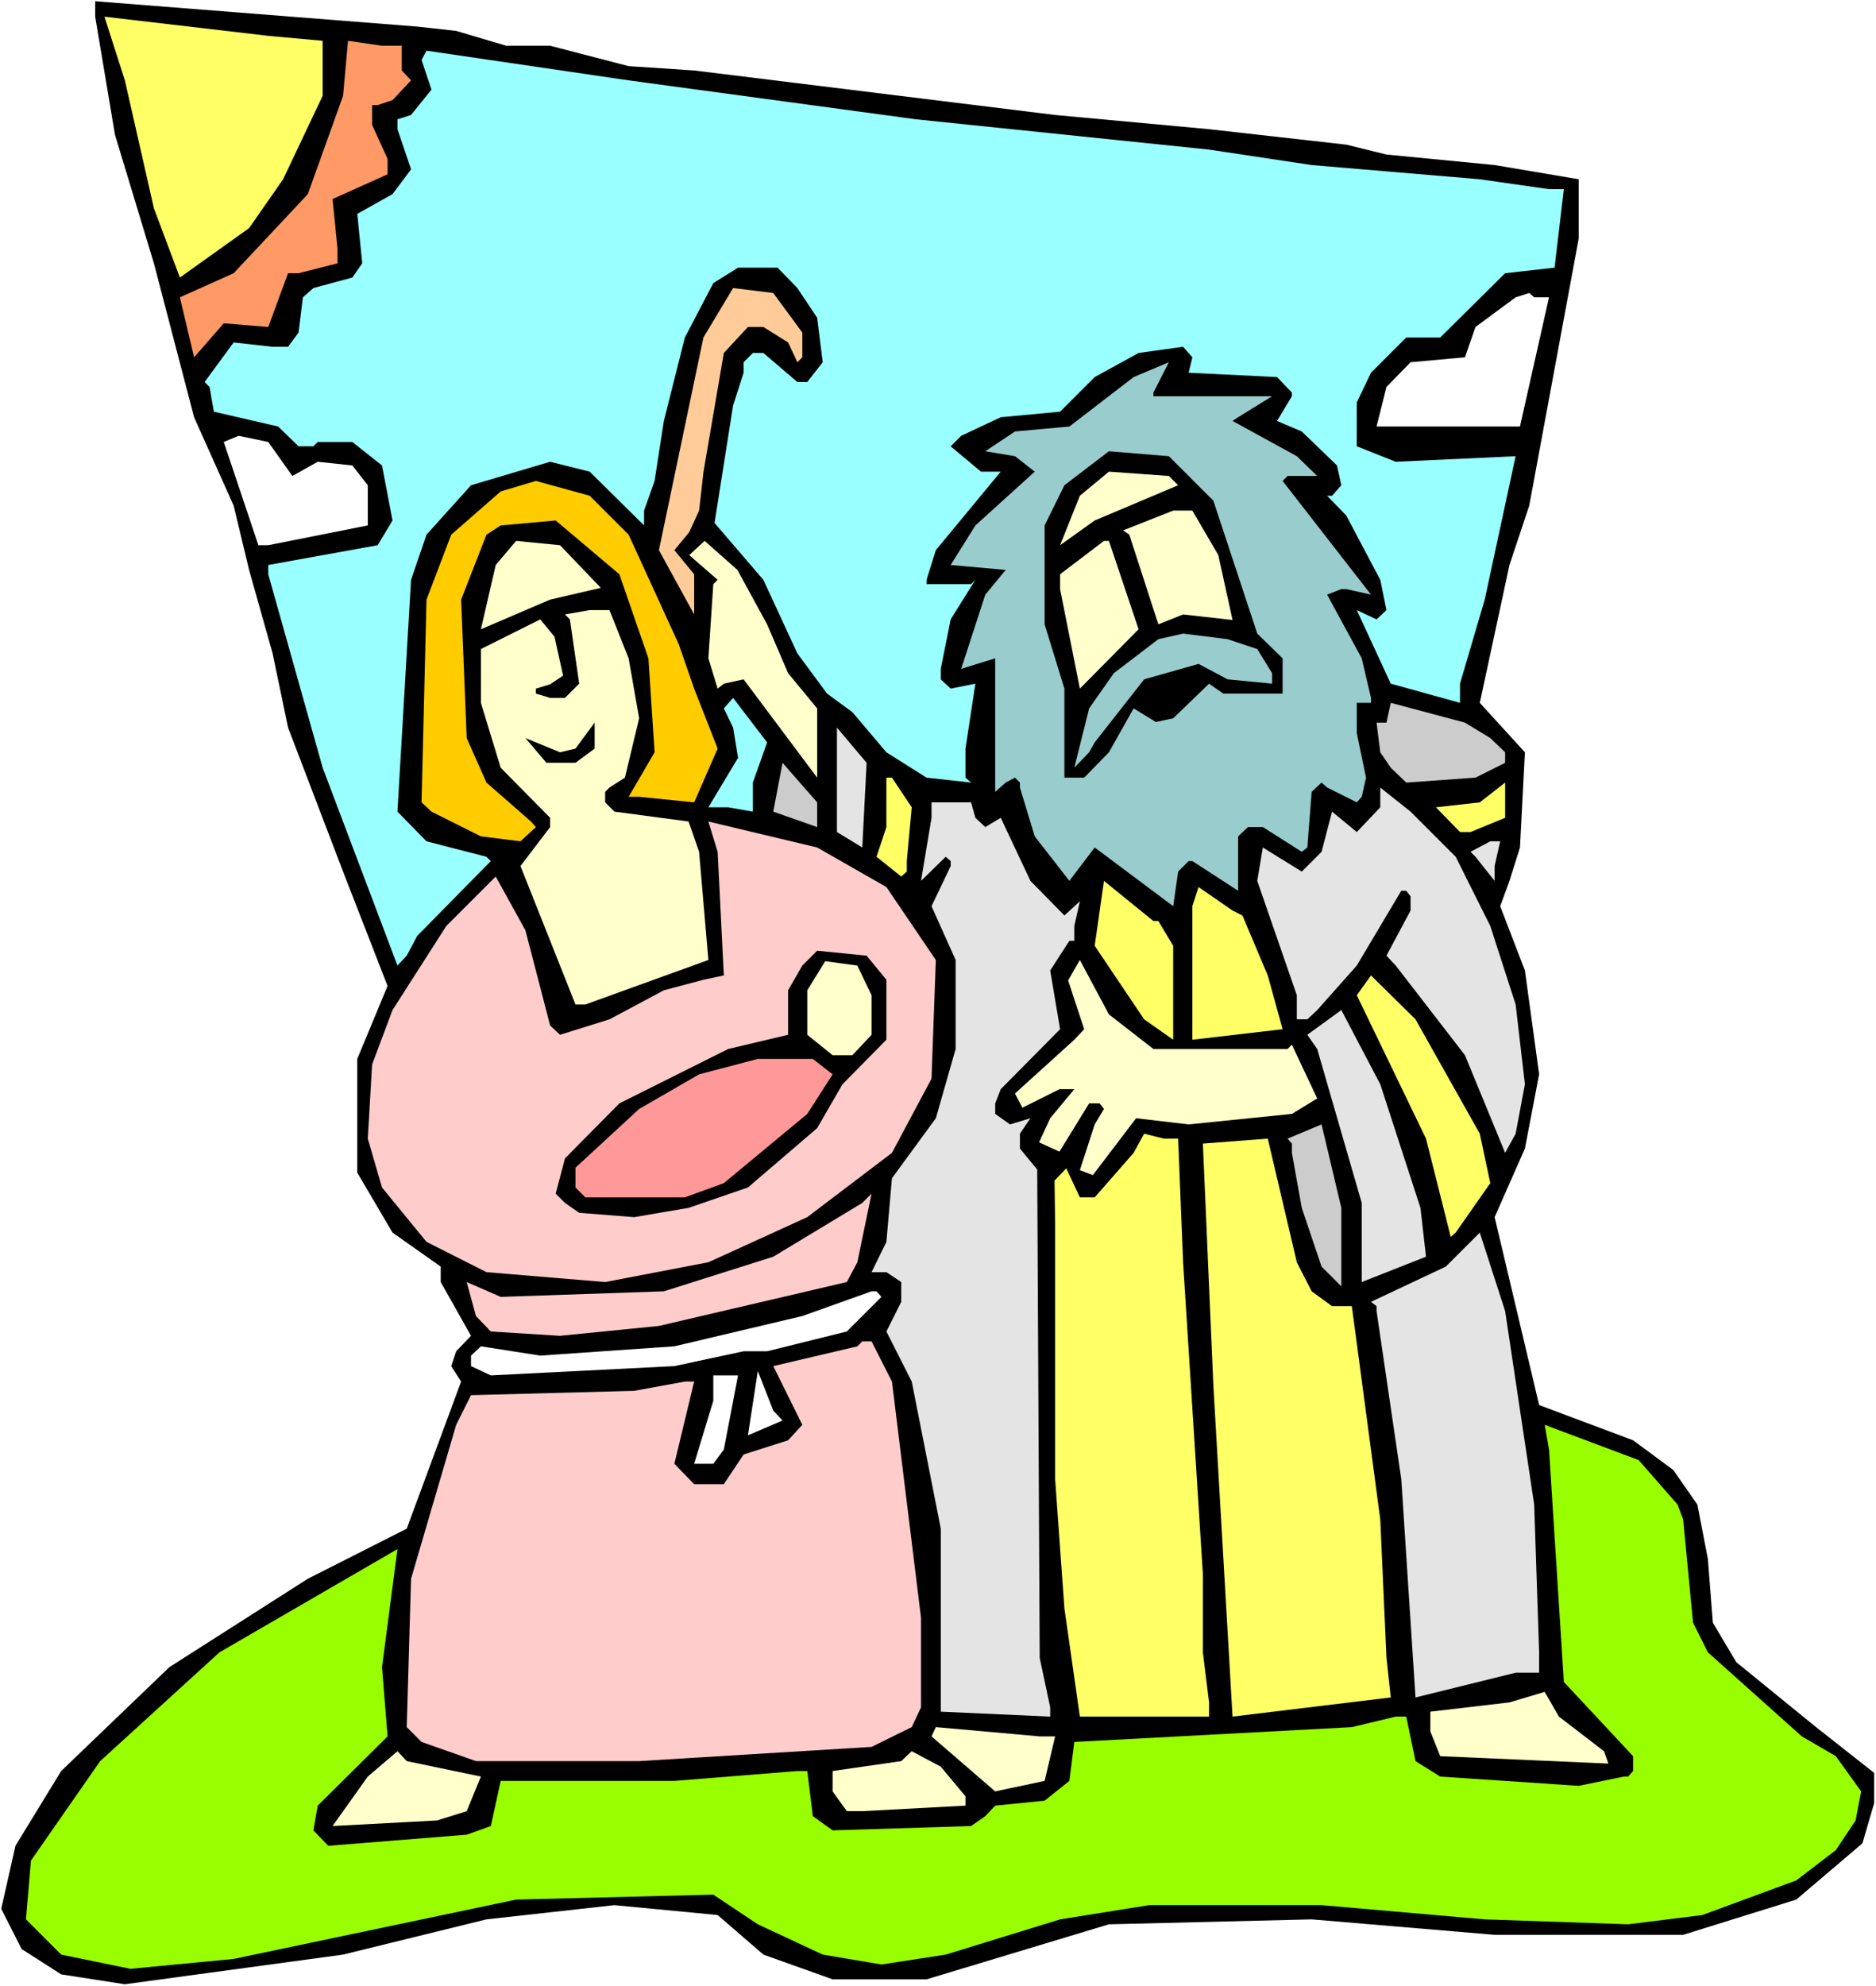 <?xml version="1.0" encoding="UTF-8" standalone="no"?>
<svg
   version="1.0"
   width="129.766mm"
   height="137.353mm"
   id="svg51"
   sodipodi:docname="Abraham &amp; Hagar.wmf"
   xmlns:inkscape="http://www.inkscape.org/namespaces/inkscape"
   xmlns:sodipodi="http://sodipodi.sourceforge.net/DTD/sodipodi-0.dtd"
   xmlns="http://www.w3.org/2000/svg"
   xmlns:svg="http://www.w3.org/2000/svg">
  <rect width="100%" height="100%" fill="#808080" stroke="none"/>
  <sodipodi:namedview
     id="namedview51"
     pagecolor="#ffffff"
     bordercolor="#000000"
     borderopacity="0.25"
     inkscape:showpageshadow="2"
     inkscape:pageopacity="0.0"
     inkscape:pagecheckerboard="0"
     inkscape:deskcolor="#d1d1d1"
     inkscape:document-units="mm" />
  <defs
     id="defs1">
    <pattern
       id="WMFhbasepattern"
       patternUnits="userSpaceOnUse"
       width="6"
       height="6"
       x="0"
       y="0" />
  </defs>
  <path
     style="fill:#ffffff;fill-opacity:1;fill-rule:evenodd;stroke:none"
     d="M 0,519.129 H 490.455 V 0 H 0 Z"
     id="path1" />
  <path
     style="fill:#000000;fill-opacity:1;fill-rule:evenodd;stroke:none"
     d="m 119.261,8.079 13.09,3.878 h 11.474 l 20.523,5.332 17.13,1.131 94.374,11.633 40.238,3.716 35.875,4.039 10.504,2.585 28.28,2.747 21.978,3.716 v 15.511 l -12.928,69.799 -5.171,15.511 -7.757,36.03 11.797,12.926 -1.293,24.882 -2.747,8.725 -2.424,6.624 6.464,16.803 3.717,27.144 -3.717,19.389 -7.918,17.934 11.635,49.118 24.563,9.21 10.504,7.755 6.302,9.048 2.747,14.218 1.293,16.642 6.141,10.341 20.846,16.965 15.19,11.956 v 7.917 l -3.07,10.502 -17.291,14.703 -29.573,9.21 h -49.288 l -47.834,-4.039 -53.005,1.293 -47.672,14.38 h -24.563 l -18.099,-6.463 -11.958,-10.341 -26.987,-2.585 -33.451,3.716 -37.491,9.21 L 32.643,518.644 15.998,516.059 5.656,509.434 0.323,498.932 4.04,482.452 15.998,462.902 44.278,435.758 l 36.198,-23.105 25.856,-13.087 14.221,-38.454 -2.586,-4.039 1.293,-3.878 3.878,-4.039 -7.918,-14.057 v -4.039 l -12.605,-8.886 -9.211,-15.672 V 276.772 L 101.323,257.706 89.688,227.816 75.306,190.169 71.266,170.781 65.125,148.969 61.085,132.165 50.742,109.061 40.238,68.829 30.058,35.223 24.886,4.362 V 0.323 L 109.08,6.948 Z"
     id="path2" />
  <path
     style="fill:#ffff66;fill-opacity:1;fill-rule:evenodd;stroke:none"
     d="m 84.355,10.664 v 14.38 L 74.013,46.856 65.125,59.62 47.026,72.546 40.238,54.45 32.643,21.004 27.31,4.362 70.134,9.371 Z"
     id="path3" />
  <path
     style="fill:#ff9966;fill-opacity:1;fill-rule:evenodd;stroke:none"
     d="m 105.04,11.956 v 6.463 l 2.424,2.585 -4.848,5.17 -3.878,1.293 H 97.283 v 5.17 l 4.04,8.886 v 4.039 L 86.941,52.026 88.234,64.952 v 3.878 l -10.181,2.585 h -2.747 l -5.171,14.057 -11.635,-0.969 -7.757,8.886 -3.717,-15.672 14.059,-6.301 19.392,-20.681 9.211,-25.69 1.293,-14.38 8.888,1.293 z"
     id="path4" />
  <path
     style="fill:#99ffff;fill-opacity:1;fill-rule:evenodd;stroke:none"
     d="m 239.491,31.183 76.598,7.917 26.826,4.039 43.955,3.716 18.099,2.585 h 3.878 l -2.424,20.52 -12.928,1.454 -16.968,16.803 h -8.888 l -9.211,9.21 -3.717,7.755 v 11.472 l 10.181,4.039 31.35,-1.454 -8.08,37.485 -6.464,21.974 v 5.009 l -18.099,-5.009 -8.888,-19.227 5.171,2.424 2.586,-2.424 -1.616,-7.917 -8.888,-16.803 -5.01,-5.17 h 1.293 l 2.424,-2.747 -1.131,-5.17 -9.211,-8.886 -6.464,-2.747 3.878,-6.463 v -0.969 l -3.878,-4.039 -23.109,-1.131 0.97,-4.039 -2.424,-2.747 -11.635,1.616 -11.474,6.301 -9.05,9.048 -15.514,1.454 -10.342,4.847 -2.747,2.747 7.918,6.624 h 5.171 l -16.968,20.52 -2.424,7.755 v 1.131 h 11.635 l 1.131,-1.131 -6.464,10.341 -2.586,12.926 v 2.747 l 2.586,2.424 6.464,-1.293 -2.586,16.965 v 7.594 l 1.454,1.293 -11.635,-1.293 -10.504,-6.624 -8.888,-10.502 -6.626,-4.847 -7.757,-10.502 -8.888,-19.227 -12.766,-14.865 4.848,-30.699 2.747,-8.563 v -2.747 l 2.424,-2.424 h 2.747 l 8.888,7.594 h 2.586 l 4.04,-5.17 -1.454,-11.633 -5.171,-7.755 -5.171,-5.332 h -10.342 l -6.464,4.039 -7.434,14.218 -5.494,21.812 -2.424,15.672 -2.747,7.755 v 3.878 l -14.221,-14.057 -10.342,-2.585 -20.685,6.14 -11.635,12.926 -4.04,11.795 -3.555,60.589 7.595,7.755 15.675,4.039 1.131,1.131 -19.23,19.55 -2.747,5.17 -2.424,2.585 L 84.355,200.672 70.134,150.1 v -2.424 l 28.603,-5.17 3.878,-6.463 -2.747,-14.38 -7.757,-6.14 h -9.05 l -1.131,1.131 h -3.878 l -5.333,-5.17 -16.806,-3.878 -1.131,-6.463 -1.293,-1.293 7.595,-10.341 10.181,1.131 h 4.04 l 2.747,-3.716 1.131,-9.21 2.747,-2.424 10.181,-2.747 2.586,-3.716 -1.293,-12.926 9.211,-5.17 4.848,-6.463 -3.555,-10.502 v -2.585 l 3.555,-1.131 5.333,-6.624 -2.586,-7.755 1.293,-2.424 52.843,7.755 z"
     id="path5" />
  <path
     style="fill:#ffcc99;fill-opacity:1;fill-rule:evenodd;stroke:none"
     d="m 209.757,86.925 v 6.463 l -1.293,1.293 -2.424,-5.17 -6.464,-4.039 h -4.04 l -6.302,6.786 -5.333,31.183 -1.131,10.017 -2.586,5.655 -3.878,4.686 5.171,6.301 v 10.502 l -9.211,-16.803 11.635,-55.581 7.757,-12.926 10.504,1.293 z"
     id="path6" />
  <path
     style="fill:#ffffff;fill-opacity:1;fill-rule:evenodd;stroke:none"
     d="m 404.969,77.716 -7.595,33.768 h -37.491 l 2.586,-10.341 6.302,-6.463 14.221,-1.293 2.747,-7.917 10.504,-7.755 3.555,-1.131 1.293,1.131 z"
     id="path7" />
  <path
     style="fill:#99cccc;fill-opacity:1;fill-rule:evenodd;stroke:none"
     d="m 301.545,103.567 h 31.027 l -8.888,5.493 -1.454,0.969 16.806,9.21 5.333,5.17 h -7.757 l -1.293,1.293 23.109,29.729 -6.464,-1.454 h -1.293 l -3.717,1.454 9.05,16.642 2.424,10.341 v 1.293 h -3.717 v 7.917 l 2.424,11.633 -1.131,5.009 -1.293,1.454 -7.757,-3.878 -1.454,-1.293 -2.586,2.424 -1.131,14.541 -1.454,1.131 -10.181,-6.463 h -3.878 l -2.586,2.424 v 14.218 l -11.958,-7.755 h -0.97 l -2.747,2.747 -1.293,9.048 -20.523,-15.349 -6.626,8.725 -9.05,-11.633 -3.878,-12.764 v -1.293 l -1.293,-1.293 -2.424,1.293 -2.747,2.424 v -34.899 l -8.888,2.747 6.302,-19.389 5.333,-6.463 -14.382,-1.293 6.464,-10.341 15.514,-14.057 -5.171,-4.039 -7.757,-1.293 7.757,-5.17 14.221,-1.293 16.806,-12.926 9.211,-3.878 -4.04,7.917 z"
     id="path8" />
  <path
     style="fill:#ffffff;fill-opacity:1;fill-rule:evenodd;stroke:none"
     d="m 76.437,124.41 6.626,-3.716 9.05,0.969 4.04,5.17 v 10.502 l -26.018,5.17 h -2.586 l -9.05,-26.982 3.878,-1.616 7.757,1.616 z"
     id="path9" />
  <path
     style="fill:#000000;fill-opacity:1;fill-rule:evenodd;stroke:none"
     d="m 317.22,130.873 11.474,34.738 6.626,6.463 v 9.21 h -15.514 l -3.717,-2.585 -9.373,9.048 -4.525,0.969 -5.818,-3.555 -6.464,11.472 -6.464,6.624 h -5.171 v -23.266 l -5.171,-16.803 v -25.851 l 5.171,-10.502 11.635,-8.886 15.675,1.293 z"
     id="path10" />
  <path
     style="fill:#ffffcc;fill-opacity:1;fill-rule:evenodd;stroke:none"
     d="m 308.009,126.834 -21.816,9.21 -9.05,6.463 5.171,-12.926 7.595,-6.301 15.675,1.131 z"
     id="path11" />
  <path
     style="fill:#ffcc00;fill-opacity:1;fill-rule:evenodd;stroke:none"
     d="m 164.347,139.759 13.09,28.598 4.04,11.633 6.141,15.672 -6.141,14.057 -14.382,-1.454 h -2.747 l 6.787,-11.633 -1.616,-24.559 -7.595,-21.974 -16.645,-14.057 -14.382,1.293 -3.717,2.424 -6.626,16.965 1.454,36.192 5.171,11.633 11.635,10.179 1.293,1.454 -4.04,3.716 -10.342,-1.293 -12.928,-6.463 -2.586,-2.424 1.293,-52.995 6.464,-16.965 12.928,-11.31 9.211,-2.747 14.059,3.878 z"
     id="path12" />
  <path
     style="fill:#ffffcc;fill-opacity:1;fill-rule:evenodd;stroke:none"
     d="m 318.513,145.091 3.717,16.965 -12.928,-1.454 -6.464,2.585 -7.595,-23.428 -1.616,-1.131 13.09,-5.17 h 5.01 z"
     id="path13" />
  <path
     style="fill:#ffffcc;fill-opacity:1;fill-rule:evenodd;stroke:none"
     d="m 157.075,153.654 -13.251,3.07 -18.099,7.755 3.878,-16.803 5.333,-6.301 11.474,1.131 z"
     id="path14" />
  <path
     style="fill:#ffffcc;fill-opacity:1;fill-rule:evenodd;stroke:none"
     d="m 297.667,164.48 -15.352,15.511 -5.171,-26.013 v -3.878 l 11.474,-8.725 h 1.293 z"
     id="path15" />
  <path
     style="fill:#ffffcc;fill-opacity:1;fill-rule:evenodd;stroke:none"
     d="m 200.545,163.187 5.494,12.764 7.595,9.21 v 18.096 l -19.23,-25.69 -5.171,1.131 -1.616,1.293 -2.424,-7.917 1.293,-19.389 1.131,-1.131 -7.434,-6.463 4.04,-3.716 8.565,7.594 z"
     id="path16" />
  <path
     style="fill:#ffffcc;fill-opacity:1;fill-rule:evenodd;stroke:none"
     d="m 164.347,172.073 2.747,15.672 -3.717,15.511 -4.04,2.585 -1.131,1.131 v 2.747 l 2.424,2.424 19.392,2.585 2.747,7.917 2.424,28.275 -32.158,11.633 h -2.586 l -4.04,-10.179 -10.342,-26.013 7.757,-10.179 v -2.424 l -12.928,-13.087 -5.171,-16.965 v -14.057 l 15.514,-7.755 3.717,4.524 2.262,10.179 -3.394,2.262 -3.717,1.131 v 1.293 l 3.717,1.131 h 3.878 l 3.717,-3.716 -2.424,-16.803 -1.293,-1.293 6.464,-1.131 h 5.171 z"
     id="path17" />
  <path
     style="fill:#99cccc;fill-opacity:1;fill-rule:evenodd;stroke:none"
     d="m 328.694,169.65 3.878,6.301 v 2.747 l -11.635,-1.131 -7.595,-4.039 -14.221,4.039 -12.928,16.48 -1.454,2.585 -3.878,4.039 3.878,-15.511 6.464,-9.21 11.635,-8.886 6.464,-1.454 11.635,1.454 z"
     id="path18" />
  <path
     style="fill:#99ffff;fill-opacity:1;fill-rule:evenodd;stroke:none"
     d="m 196.829,204.549 v 7.594 l -6.464,-1.131 h -5.171 l 7.757,-12.926 -1.293,-7.917 -2.424,-5.009 2.424,-2.747 8.888,11.633 z"
     id="path19" />
  <path
     style="fill:#cccccc;fill-opacity:1;fill-rule:evenodd;stroke:none"
     d="m 389.617,192.916 3.878,3.716 v 2.747 l -7.757,3.878 -18.099,1.293 -4.04,-3.878 -2.747,-4.039 -0.97,-7.755 h 2.586 l 1.131,-5.17 19.392,5.17 z"
     id="path20" />
  <path
     style="fill:#000000;fill-opacity:1;fill-rule:evenodd;stroke:none"
     d="m 150.449,199.379 h -7.595 l -5.494,-6.463 9.05,3.716 4.04,-0.969 5.01,-6.786 v 6.786 z"
     id="path21" />
  <path
     style="fill:#e4e4e4;fill-opacity:1;fill-rule:evenodd;stroke:none"
     d="m 225.432,221.514 -6.626,-4.039 v -27.306 l 7.757,9.21 z"
     id="path22" />
  <path
     style="fill:#cccccc;fill-opacity:1;fill-rule:evenodd;stroke:none"
     d="m 213.635,216.182 -11.474,-4.039 2.424,-12.764 9.05,10.341 z"
     id="path23" />
  <path
     style="fill:#ffff66;fill-opacity:1;fill-rule:evenodd;stroke:none"
     d="m 238.36,211.012 -1.293,14.057 v 2.747 l -1.454,1.293 -6.464,-5.17 2.586,-7.755 v -12.926 h 1.454 z"
     id="path24" />
  <path
     style="fill:#ffff66;fill-opacity:1;fill-rule:evenodd;stroke:none"
     d="m 384.446,217.475 h -2.747 l -6.302,-6.463 11.474,-1.293 6.626,-5.17 v 9.21 z"
     id="path25" />
  <path
     style="fill:#e4e4e4;fill-opacity:1;fill-rule:evenodd;stroke:none"
     d="m 380.568,223.938 9.05,18.096 6.626,20.52 2.424,20.843 -2.424,12.926 -2.747,5.009 -10.504,-25.528 -18.099,-23.428 -2.424,-2.585 6.302,-11.795 v -3.716 l -1.131,-1.454 h -1.293 l -11.635,19.55 -10.342,11.633 -2.586,2.424 h -2.747 v -6.301 l -10.342,-29.891 1.454,-8.725 10.181,6.301 5.171,-5.17 2.747,-10.502 6.464,5.332 6.141,-6.463 v -5.17 l 7.918,6.301 z"
     id="path26" />
  <path
     style="fill:#e4e4e4;fill-opacity:1;fill-rule:evenodd;stroke:none"
     d="m 255.005,213.759 2.586,2.424 4.04,-2.424 7.757,16.48 8.888,9.048 4.04,-3.716 -1.454,6.463 v 3.878 h -1.293 l -5.01,7.755 2.586,15.349 -15.514,15.672 -1.454,3.716 v 2.747 l 3.878,2.747 5.333,-1.616 -2.747,4.039 v 3.878 l 4.525,5.493 0.646,127.641 2.747,12.926 v 2.424 l -28.603,-1.293 v -47.825 l -7.595,-38.454 -6.626,-13.087 3.878,-7.755 v -5.17 l -3.878,-2.585 h -3.878 l 3.878,-7.917 1.454,-16.642 11.474,-15.672 5.171,-18.096 v -23.266 l -6.302,-14.057 5.01,-10.502 v -1.293 l -1.293,-1.131 -6.464,6.301 2.747,-16.48 v -4.039 h 10.342 z"
     id="path27" />
  <path
     style="fill:#ffcccc;fill-opacity:1;fill-rule:evenodd;stroke:none"
     d="m 231.734,231.855 12.928,19.065 -1.131,31.022 -10.342,19.389 -22.139,16.803 -25.856,11.795 -26.987,5.17 -31.027,-2.585 -15.675,-7.917 -11.635,-14.218 -3.717,-12.764 1.131,-19.389 5.333,-14.218 14.059,-21.974 12.928,-12.926 7.757,14.057 6.464,24.882 2.586,2.424 12.928,-4.039 14.221,-7.594 10.342,-2.747 5.333,-1.131 -1.616,-32.314 -2.424,-7.917 28.442,6.786 z"
     id="path28" />
  <path
     style="fill:#e4e4e4;fill-opacity:1;fill-rule:evenodd;stroke:none"
     d="m 390.748,226.361 v 3.878 l -5.01,-6.301 -1.293,-1.293 5.171,-2.747 h 2.586 z"
     id="path29" />
  <path
     style="fill:#ffff66;fill-opacity:1;fill-rule:evenodd;stroke:none"
     d="m 302.838,240.741 3.878,6.463 v 24.559 l -7.595,-5.332 -12.928,-19.227 2.424,-16.965 12.928,10.502 z"
     id="path30" />
  <path
     style="fill:#ffff66;fill-opacity:1;fill-rule:evenodd;stroke:none"
     d="m 324.816,239.287 6.626,15.672 3.878,14.057 -23.594,2.747 v -34.899 l 1.616,-5.009 8.888,6.14 z"
     id="path31" />
  <path
     style="fill:#000000;fill-opacity:1;fill-rule:evenodd;stroke:none"
     d="m 231.734,256.091 v 15.672 l -11.474,11.633 -6.626,11.472 -18.099,15.511 -15.514,5.332 -14.221,2.424 -14.382,-1.131 -3.717,-2.585 -2.424,-2.424 2.424,-9.21 14.221,-14.38 28.442,-14.218 15.675,-3.716 v -11.633 l 3.717,-6.463 3.878,-3.878 12.928,1.293 z"
     id="path32" />
  <path
     style="fill:#ffffcc;fill-opacity:1;fill-rule:evenodd;stroke:none"
     d="m 227.856,260.13 v 10.341 l -5.01,5.332 h -5.171 l -6.626,-5.332 v -11.633 l 4.686,-7.594 8.403,1.131 z"
     id="path33" />
  <path
     style="fill:#ffffcc;fill-opacity:1;fill-rule:evenodd;stroke:none"
     d="m 301.545,274.187 h 35.067 l 1.131,-1.131 6.626,14.057 -6.626,4.039 -26.987,2.747 -13.736,-1.616 -11.312,14.865 -3.394,-1.293 3.878,-11.956 2.424,-4.039 -1.131,-1.454 h -2.747 l -7.757,12.603 -5.333,-2.424 2.909,-6.301 6.302,-7.594 h -3.878 l -9.696,4.847 -1.939,-3.716 15.514,-14.057 2.586,-2.747 -4.202,-12.764 3.07,-5.332 7.595,14.218 z"
     id="path34" />
  <path
     style="fill:#ffff66;fill-opacity:1;fill-rule:evenodd;stroke:none"
     d="m 386.87,296.322 2.747,12.926 -9.05,12.926 -1.293,1.131 -6.464,-25.69 -18.099,-37.485 3.717,-5.17 11.635,11.472 z"
     id="path35" />
  <path
     style="fill:#e4e4e4;fill-opacity:1;fill-rule:evenodd;stroke:none"
     d="m 371.356,315.71 1.454,12.764 -16.806,6.624 v -20.681 l -11.635,-40.231 -2.586,-3.716 8.888,-6.463 10.181,19.389 z"
     id="path36" />
  <path
     style="fill:#ff9999;fill-opacity:1;fill-rule:evenodd;stroke:none"
     d="m 217.675,280.811 -6.626,10.341 -21.816,18.096 -10.181,3.716 h -26.018 l -2.586,-2.585 v -5.17 l 16.645,-15.349 15.675,-9.048 15.352,-4.039 h 14.382 z"
     id="path37" />
  <path
     style="fill:#cccccc;fill-opacity:1;fill-rule:evenodd;stroke:none"
     d="m 350.672,336.23 -5.171,-5.17 -5.171,-15.349 -2.586,-14.38 v -2.424 l -1.131,-1.293 8.888,-3.716 5.171,21.812 z"
     id="path38" />
  <path
     style="fill:#ffff66;fill-opacity:1;fill-rule:evenodd;stroke:none"
     d="m 308.009,297.614 1.293,32.314 5.171,81.432 v 20.52 l 1.616,13.087 v 3.716 h -33.774 l -4.04,-28.275 -2.424,-33.768 v -66.729 l -0.162,-11.31 3.07,-3.231 3.555,7.594 h 3.878 l 10.181,-11.633 2.747,-5.009 5.171,1.293 z"
     id="path39" />
  <path
     style="fill:#ffff66;fill-opacity:1;fill-rule:evenodd;stroke:none"
     d="m 342.915,337.523 5.333,3.878 h 5.171 l 7.434,55.742 1.616,36.192 1.131,10.341 -41.37,5.009 -5.01,-86.441 -2.747,-63.336 16.968,-1.293 7.595,32.314 z"
     id="path40" />
  <path
     style="fill:#ffcccc;fill-opacity:1;fill-rule:evenodd;stroke:none"
     d="m 221.392,335.099 -49.126,11.472 -25.856,2.585 -18.099,-1.131 -3.878,-4.039 -2.424,-8.886 8.888,3.878 42.662,-1.454 28.603,-9.048 23.27,-14.057 2.424,-2.424 -3.717,17.934 z"
     id="path41" />
  <path
     style="fill:#e4e4e4;fill-opacity:1;fill-rule:evenodd;stroke:none"
     d="m 401.091,393.265 1.293,38.616 v 5.332 h -6.141 l -26.179,6.463 -3.717,-57.035 -6.464,-43.947 v -1.293 l -1.454,-1.131 19.554,-9.21 8.888,-8.886 6.626,20.52 z"
     id="path42" />
  <path
     style="fill:#ffffff;fill-opacity:1;fill-rule:evenodd;stroke:none"
     d="m 230.441,338.977 -9.05,9.048 -20.846,5.17 h -6.141 l -18.099,3.878 -47.995,2.424 -5.171,-2.424 v -2.747 l 2.586,-2.424 15.514,2.424 35.067,-2.424 33.451,-7.917 18.099,-6.463 h 1.293 z"
     id="path43" />
  <path
     style="fill:#ffcccc;fill-opacity:1;fill-rule:evenodd;stroke:none"
     d="m 233.189,361.112 7.595,61.72 v 23.428 l -2.424,5.17 -10.504,5.17 -60.762,3.716 h -42.662 l -14.221,-5.009 -3.878,-3.878 1.131,-38.777 11.797,-40.231 3.878,-7.755 42.662,-1.131 13.251,-2.424 h 2.424 l -5.171,21.489 5.171,5.332 h 7.757 l 5.171,-7.755 11.635,-3.716 3.717,-4.039 -7.595,-15.349 21.978,-5.17 1.293,-1.293 h 2.424 z"
     id="path44" />
  <path
     style="fill:#ffffff;fill-opacity:1;fill-rule:evenodd;stroke:none"
     d="m 204.585,371.291 -9.05,3.878 2.586,-16.803 4.04,10.341 z"
     id="path45" />
  <path
     style="fill:#ffffff;fill-opacity:1;fill-rule:evenodd;stroke:none"
     d="m 189.233,378.885 -2.747,3.716 h -5.01 l 5.01,-16.48 v -6.624 h 6.464 z"
     id="path46" />
  <path
     style="fill:#99ff00;fill-opacity:1;fill-rule:evenodd;stroke:none"
     d="m 438.582,393.265 1.454,3.878 2.586,26.982 3.878,7.755 24.563,21.974 8.888,5.17 6.626,9.21 -1.454,7.594 -5.171,7.755 -10.342,7.917 -24.563,9.048 -19.392,2.424 -37.491,-1.293 -42.662,-3.716 h -45.086 l -23.27,3.716 -29.896,9.21 -16.806,2.585 -15.352,-2.585 -16.968,-7.917 -11.635,-7.755 -51.55,1.293 -73.851,15.511 -26.987,2.585 -18.099,-3.716 -9.211,-9.21 1.293,-15.349 18.099,-26.013 31.189,-28.437 46.541,-26.982 -4.04,30.86 1.454,18.096 -18.261,18.096 -1.131,6.463 3.878,4.039 36.198,-2.908 6.302,-2.262 2.586,-11.795 h 45.41 l 32.158,-2.585 h 2.586 l 1.454,11.795 5.171,3.716 36.198,-1.131 3.717,-2.585 2.586,-2.747 12.928,-1.293 6.464,-5.17 1.293,-10.179 72.558,-3.878 11.474,-2.747 h 2.747 l 2.424,11.633 6.464,4.039 36.198,2.424 11.797,-2.424 h 1.131 l 1.293,-1.454 v -3.878 l -18.099,-19.389 -3.878,-60.751 -1.131,-6.463 24.563,9.21 z"
     id="path47" />
  <path
     style="fill:#ffffcc;fill-opacity:1;fill-rule:evenodd;stroke:none"
     d="m 407.555,448.684 11.797,9.048 1.131,3.231 -43.955,-1.939 -2.586,-6.463 v -5.17 l 20.685,-2.424 9.211,-2.747 z"
     id="path48" />
  <path
     style="fill:#ffffcc;fill-opacity:1;fill-rule:evenodd;stroke:none"
     d="m 275.851,453.854 -2.747,11.633 -12.928,2.747 -16.645,-14.38 1.131,-2.424 27.149,2.424 z"
     id="path49" />
  <path
     style="fill:#ffffcc;fill-opacity:1;fill-rule:evenodd;stroke:none"
     d="m 125.725,464.356 -3.717,9.048 -7.757,2.424 -27.31,1.454 9.211,-12.926 7.757,-6.624 2.424,2.585 z"
     id="path50" />
  <path
     style="fill:#ffffcc;fill-opacity:1;fill-rule:evenodd;stroke:none"
     d="m 252.419,469.526 v 2.424 l -26.987,1.454 h -4.04 l -3.717,-5.17 v -5.332 l 17.938,-2.585 2.747,-2.585 7.595,4.039 z"
     id="path51" />
</svg>
